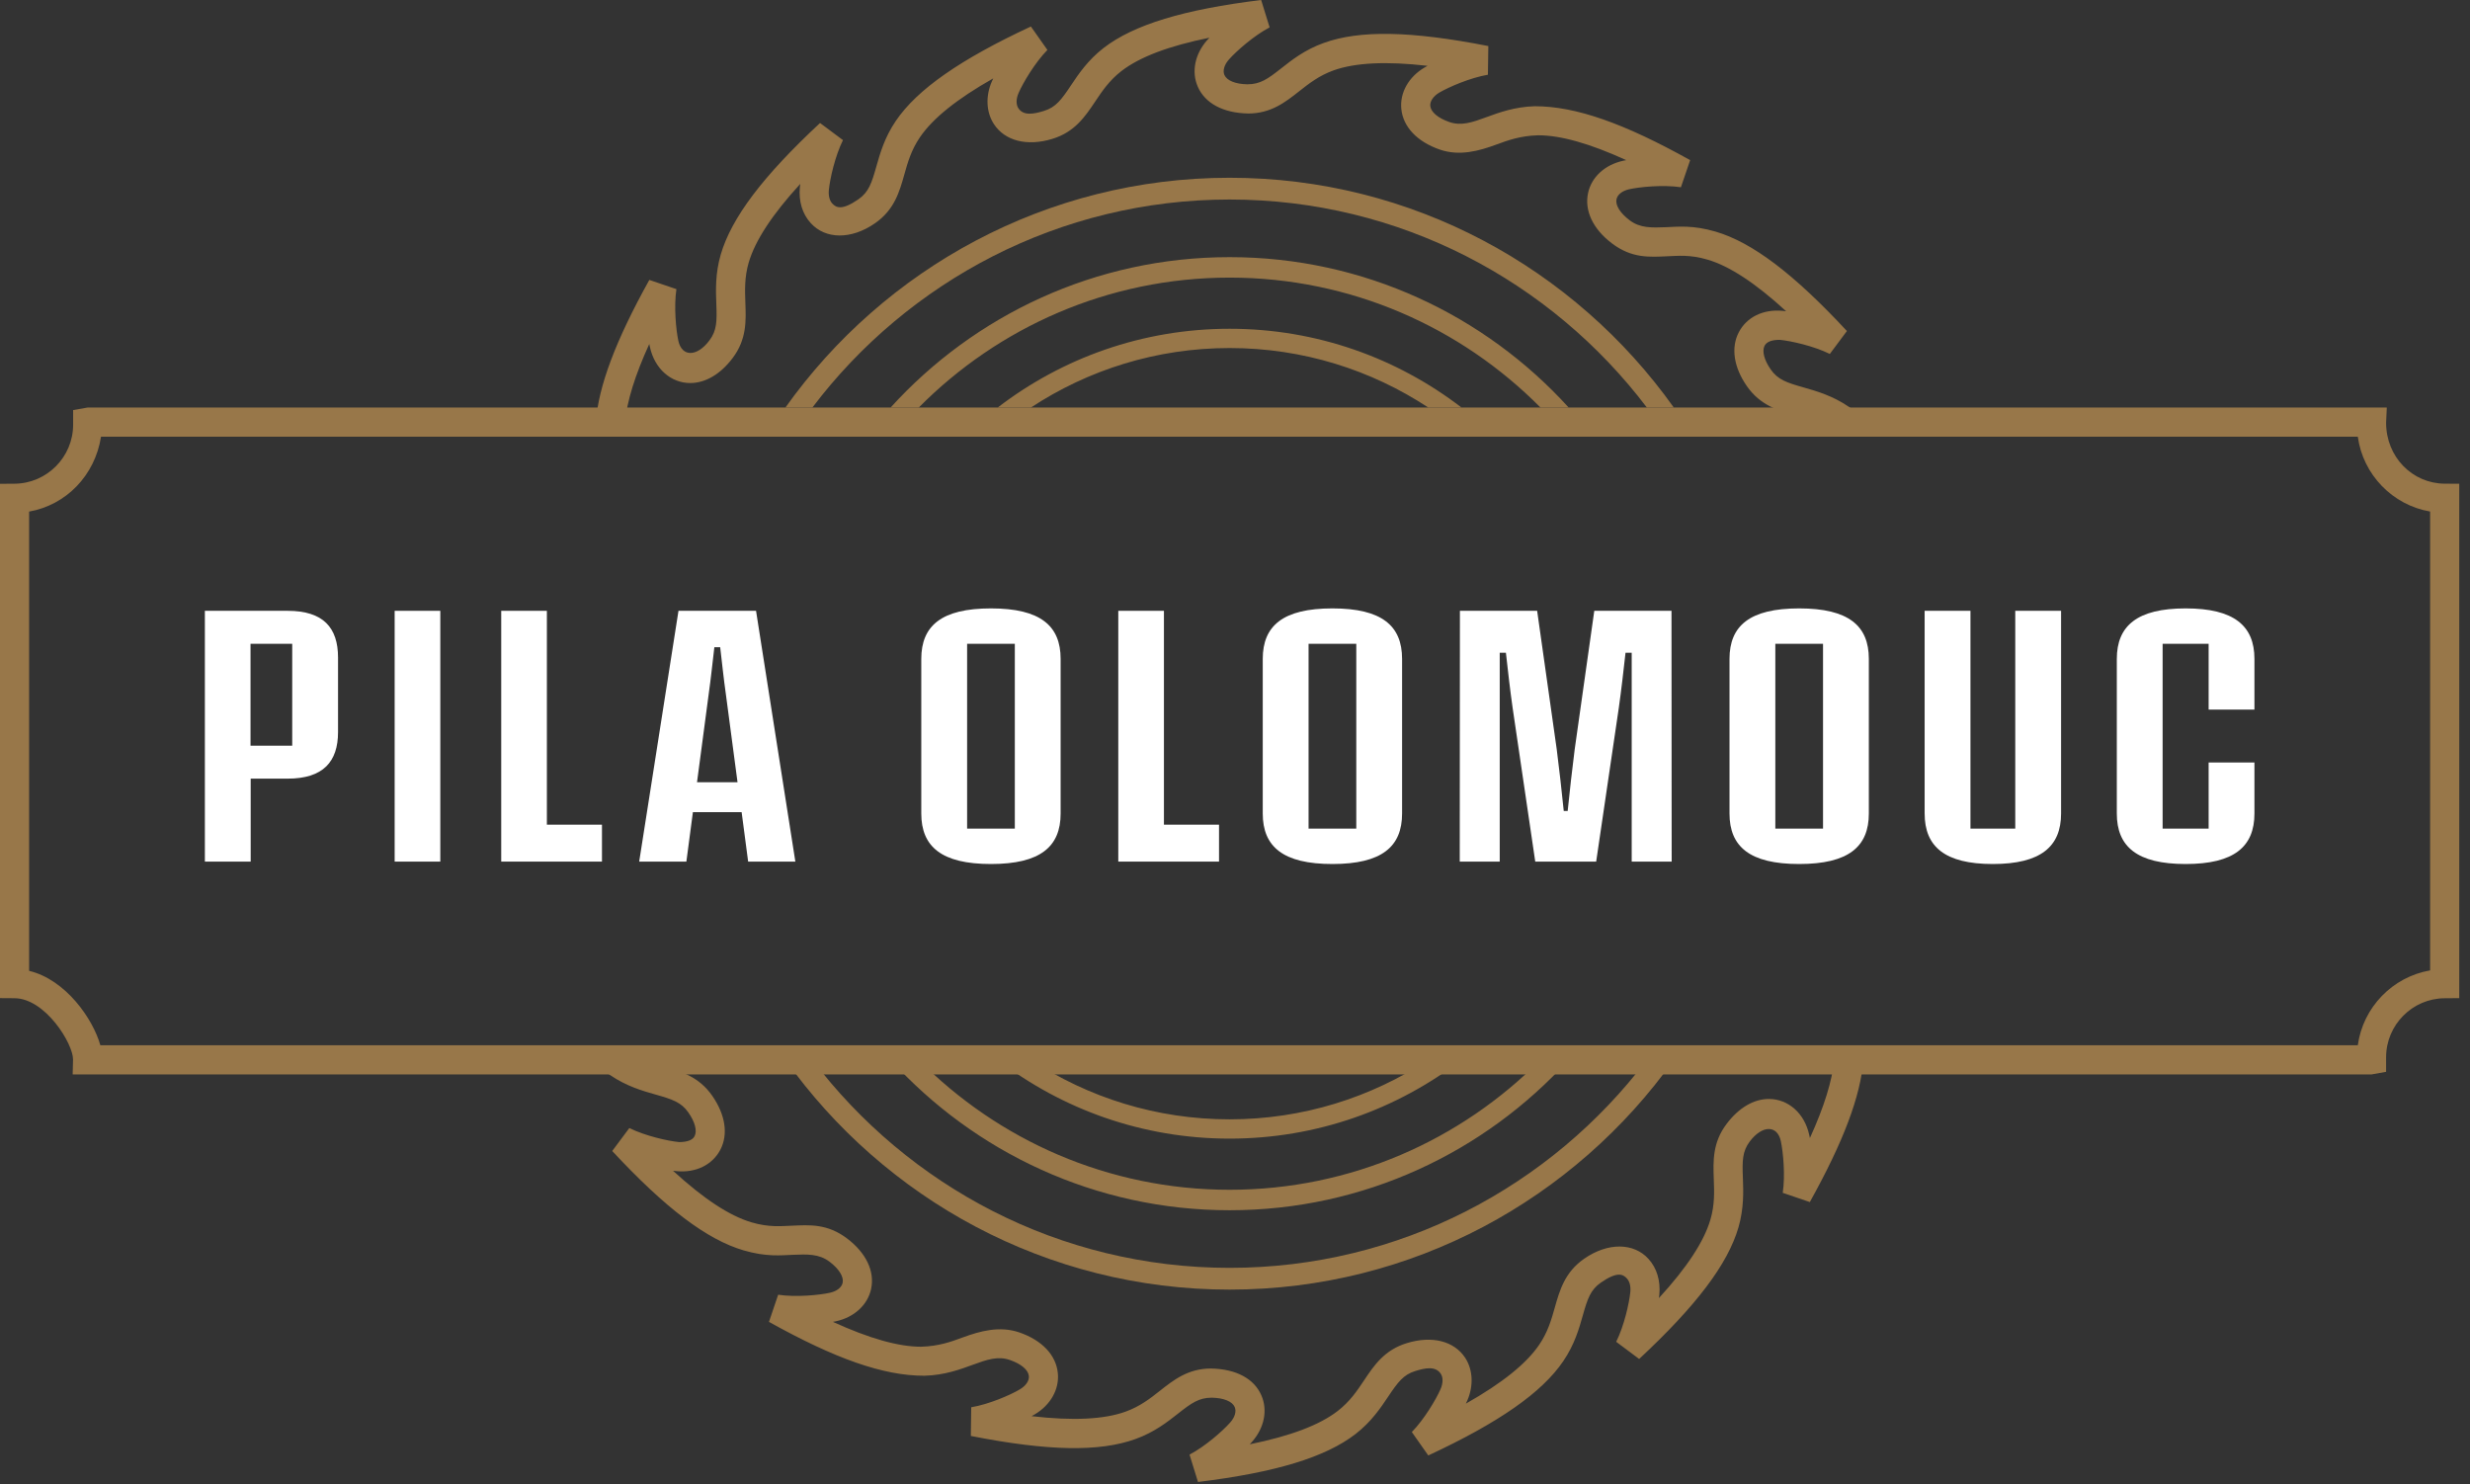 <svg width="218" height="131" viewBox="0 0 218 131" fill="none" xmlns="http://www.w3.org/2000/svg">
<rect x="0" y="0" width="218" height="131" fill="#333333" stroke="none"/>
<path fill-rule="evenodd" clip-rule="evenodd" d="M52.586 37.254C52.827 34.061 54.349 30.026 57.308 24.705L59.7 25.518C59.468 27.067 59.663 29.124 59.873 30.088C60.185 31.508 61.509 31.514 62.605 30.055C63.278 29.17 63.281 28.334 63.222 26.811C63.176 25.629 63.12 24.154 63.614 22.457C64.557 19.225 67.343 15.539 72.376 10.856L74.4 12.366C73.702 13.772 73.25 15.784 73.155 16.768C73.105 17.258 73.213 17.693 73.451 17.956C73.803 18.341 74.316 18.592 75.768 17.585C76.677 16.952 76.933 16.157 77.347 14.691C77.669 13.548 78.07 12.131 79.066 10.667C80.959 7.887 84.748 5.243 90.985 2.34L92.443 4.408C91.343 5.529 90.293 7.305 89.9 8.206C89.675 8.721 89.665 9.223 89.876 9.545C90.332 10.25 91.254 10.06 92.128 9.793C93.191 9.471 93.681 8.795 94.528 7.529C95.186 6.542 96.007 5.317 97.404 4.232C100.064 2.179 104.481 0.837 111.308 0L112.056 2.416C110.666 3.146 109.121 4.51 108.466 5.249C108.052 5.711 107.903 6.236 108.064 6.616C108.286 7.114 109.04 7.423 110.097 7.44C111.234 7.44 111.902 6.96 113.076 6.035C114.008 5.299 115.163 4.387 116.833 3.79C120.002 2.645 124.507 2.723 131.359 4.064L131.322 6.595C129.778 6.855 127.886 7.674 127.034 8.171C126.503 8.488 126.194 8.939 126.236 9.354C126.292 9.892 126.917 10.421 127.911 10.768C128.955 11.136 129.931 10.805 131.179 10.345C132.292 9.937 133.676 9.429 135.443 9.376H135.462C139.088 9.376 143.346 10.888 149.172 14.133L148.357 16.526C146.775 16.291 144.724 16.496 143.791 16.702C143.191 16.836 142.761 17.169 142.672 17.578C142.555 18.106 142.988 18.803 143.828 19.439C144.76 20.147 145.786 20.098 147.065 20.051C148.134 20.008 149.408 19.856 151.421 20.443C154.646 21.388 158.323 24.172 163.007 29.215L161.499 31.239C160.097 30.544 158.083 30.091 157.1 29.995C156.346 29.986 155.914 30.182 155.741 30.514C155.5 30.982 155.697 31.769 156.285 32.611C156.915 33.518 157.712 33.776 159.176 34.191C160.313 34.516 161.734 34.916 163.199 35.916C163.743 36.288 164.277 36.735 164.815 37.256H160.277C159.665 37.005 159.066 36.832 158.478 36.665C156.946 36.233 155.365 35.784 154.178 34.08C153.016 32.413 152.757 30.677 153.467 29.322C154.153 28.008 155.587 27.266 157.353 27.436C157.443 27.446 157.539 27.458 157.644 27.47C154.931 24.979 152.638 23.481 150.699 22.913C149.16 22.458 148.098 22.584 147.165 22.617C145.588 22.69 144.019 22.811 142.276 21.485C140.589 20.213 139.824 18.586 140.163 17.027C140.466 15.629 141.646 14.543 143.24 14.192C143.327 14.172 143.425 14.153 143.531 14.133C140.313 12.664 137.747 11.94 135.758 11.94C134.17 11.985 133.101 12.38 132.063 12.759C130.543 13.323 128.812 13.802 127.07 13.199C125.068 12.504 123.833 11.193 123.678 9.606C123.542 8.18 124.326 6.782 125.735 5.955C125.816 5.91 125.903 5.859 125.995 5.81C122.348 5.391 119.599 5.53 117.703 6.21C116.424 6.668 115.531 7.372 114.662 8.056C113.439 9.02 112.172 10.018 110.164 10.018C107.933 9.974 106.352 9.11 105.715 7.65C105.141 6.338 105.459 4.767 106.543 3.545C106.605 3.476 106.667 3.406 106.741 3.329C103.133 4.06 100.576 5.033 98.976 6.27C97.906 7.099 97.273 8.046 96.661 8.961C95.774 10.285 94.86 11.655 92.873 12.258C90.63 12.94 88.687 12.427 87.724 10.954C87.037 9.903 86.969 8.492 87.544 7.18C87.581 7.099 87.622 7.008 87.665 6.917C84.461 8.73 82.326 10.446 81.189 12.119C80.426 13.239 80.116 14.332 79.817 15.393C79.384 16.929 78.94 18.512 77.234 19.699C75.118 21.171 72.847 21.122 71.551 19.686C70.815 18.88 70.478 17.754 70.596 16.523C70.605 16.433 70.617 16.338 70.629 16.232C68.145 18.943 66.647 21.236 66.078 23.181C65.702 24.477 65.746 25.618 65.785 26.717C65.847 28.308 65.912 29.957 64.652 31.614C63.583 33.027 62.257 33.806 60.92 33.806C59.208 33.806 57.78 32.534 57.364 30.643C57.345 30.556 57.327 30.461 57.305 30.358C56.045 33.118 55.338 35.406 55.163 37.258M105.735 130.797L104.987 128.381C106.377 127.651 107.922 126.287 108.577 125.546C108.991 125.082 109.139 124.562 108.972 124.178C108.756 123.684 108.003 123.375 106.952 123.356H106.946C105.809 123.356 105.142 123.839 103.967 124.766C103.035 125.499 101.879 126.411 100.209 127.008C97.035 128.15 92.531 128.079 85.685 126.734L85.719 124.203C87.273 123.944 89.163 123.125 90.004 122.626C90.542 122.311 90.849 121.859 90.807 121.444C90.754 120.904 90.13 120.374 89.136 120.031C88.082 119.66 87.109 119.994 85.861 120.451C84.752 120.857 83.368 121.37 81.6 121.419H81.582C77.959 121.426 73.697 119.911 67.868 116.666L68.68 114.269C70.265 114.508 72.323 114.3 73.25 114.095C73.853 113.962 74.283 113.629 74.371 113.22C74.486 112.692 74.058 111.995 73.218 111.358C72.277 110.647 71.239 110.696 69.979 110.747C68.912 110.79 67.633 110.941 65.625 110.354C62.4 109.41 58.717 106.625 54.034 101.584L55.544 99.558C56.944 100.253 58.961 100.705 59.944 100.798C60.669 100.795 61.127 100.615 61.299 100.284C61.547 99.811 61.343 99.028 60.759 98.191C60.126 97.278 59.332 97.019 57.867 96.605C56.727 96.282 55.309 95.881 53.848 94.885C53.301 94.513 52.761 94.068 52.223 93.542H56.761C57.373 93.793 57.974 93.963 58.566 94.13C60.099 94.563 61.68 95.008 62.867 96.719C64.025 98.386 64.285 100.118 63.577 101.472C62.889 102.792 61.427 103.537 59.691 103.362C59.601 103.353 59.506 103.34 59.4 103.328C62.112 105.814 64.402 107.318 66.347 107.886C67.881 108.334 68.935 108.211 69.88 108.177C71.449 108.109 73.024 107.985 74.767 109.309C76.451 110.586 77.221 112.214 76.881 113.772C76.576 115.167 75.395 116.255 73.804 116.608C73.714 116.627 73.618 116.648 73.513 116.666C76.732 118.135 79.297 118.859 81.287 118.859C82.874 118.812 83.944 118.42 84.975 118.037C86.496 117.48 88.225 116.997 89.977 117.6C91.977 118.296 93.209 119.601 93.363 121.191C93.505 122.616 92.715 124.017 91.306 124.842C91.228 124.889 91.142 124.939 91.047 124.988C94.698 125.408 97.442 125.275 99.342 124.589C100.618 124.128 101.515 123.426 102.38 122.742C103.604 121.777 104.87 120.782 106.879 120.782C109.116 120.824 110.691 121.684 111.327 123.15C111.902 124.461 111.587 126.033 110.499 127.254C110.438 127.319 110.376 127.393 110.302 127.47C113.91 126.737 116.468 125.767 118.069 124.528C119.138 123.7 119.774 122.751 120.386 121.835C121.27 120.508 122.185 119.145 124.168 118.541C126.41 117.854 128.351 118.367 129.318 119.84C130.001 120.892 130.069 122.302 129.5 123.613C129.463 123.7 129.42 123.787 129.376 123.882C132.584 122.069 134.715 120.353 135.852 118.68C136.612 117.561 136.927 116.463 137.224 115.402C137.657 113.871 138.107 112.288 139.807 111.1C141.927 109.628 144.2 109.678 145.498 111.112C146.233 111.923 146.567 113.046 146.45 114.279C146.437 114.367 146.425 114.462 146.413 114.567C148.903 111.856 150.399 109.563 150.966 107.618C151.343 106.32 151.3 105.177 151.257 104.075C151.202 102.485 151.134 100.843 152.394 99.185C153.463 97.771 154.786 96.992 156.12 96.992C157.832 96.992 159.265 98.26 159.679 100.156C159.7 100.239 159.716 100.338 159.741 100.441C161.001 97.676 161.705 95.393 161.885 93.541H164.458C164.22 96.732 162.7 100.765 159.734 106.091L157.343 105.277C157.578 103.728 157.38 101.671 157.173 100.706C156.867 99.296 155.551 99.274 154.438 100.737C153.771 101.621 153.765 102.457 153.827 103.978C153.87 105.163 153.925 106.638 153.431 108.341C152.492 111.564 149.706 115.254 144.67 119.939L142.643 118.424C143.341 117.026 143.793 115.012 143.891 114.026C143.941 113.532 143.83 113.102 143.595 112.842C143.242 112.449 142.736 112.195 141.277 113.21C140.369 113.844 140.11 114.638 139.696 116.102C139.375 117.243 138.973 118.665 137.975 120.129C136.087 122.908 132.3 125.552 126.059 128.454L124.607 126.388C125.707 125.262 126.757 123.49 127.146 122.59C127.369 122.074 127.375 121.573 127.165 121.251C126.708 120.545 125.787 120.731 124.916 121.003C123.859 121.325 123.365 121.999 122.518 123.264C121.857 124.251 121.041 125.475 119.639 126.563C116.982 128.617 112.563 129.959 105.736 130.794L105.735 130.797Z" fill="#987749"/>
<path fill-rule="evenodd" clip-rule="evenodd" d="M108.523 100.492C100.832 100.492 93.734 97.899 88.056 93.54H90.988C96.028 96.858 102.054 98.79 108.523 98.79C114.992 98.79 121.02 96.857 126.062 93.54H128.994C123.316 97.899 116.219 100.492 108.523 100.492ZM108.523 106.813C96.677 106.813 86.004 101.691 78.598 93.54H81.086C88.096 100.616 97.807 105.007 108.522 105.007C119.238 105.007 128.95 100.615 135.96 93.54H138.447C131.045 101.691 120.373 106.813 108.521 106.813H108.523ZM108.523 113.818C92.368 113.818 78.049 105.805 69.32 93.54H71.699C80.14 104.685 93.505 111.898 108.523 111.898C123.541 111.898 136.91 104.686 145.349 93.54H147.729C139.001 105.805 124.68 113.818 108.523 113.818Z" fill="#987749"/>
<path fill-rule="evenodd" clip-rule="evenodd" d="M108.526 29.016C116.217 29.016 123.315 31.608 128.993 35.968H126.061C121.021 32.65 114.995 30.717 108.526 30.717C102.057 30.717 96.029 32.651 90.987 35.968H88.055C93.733 31.608 100.829 29.016 108.526 29.016ZM108.526 22.695C120.372 22.695 131.045 27.816 138.451 35.968H135.963C128.953 28.892 119.242 24.501 108.527 24.501C97.811 24.501 88.098 28.893 81.089 35.968H78.602C86.004 27.816 96.676 22.695 108.527 22.695H108.526ZM108.526 15.689C124.681 15.689 139 23.703 147.729 35.967H145.35C136.909 24.822 123.544 17.609 108.526 17.609C93.508 17.609 80.139 24.821 71.7 35.967H69.32C78.048 23.702 92.368 15.689 108.526 15.689Z" fill="#987749"/>
<path fill-rule="evenodd" clip-rule="evenodd" d="M209.315 94.826H6.413L6.447 93.506C6.454 92.121 4.007 88.115 1.276 88.1L0 88.091V42.7L1.276 42.691C4.131 42.674 6.454 40.338 6.454 37.48V36.192L7.733 35.968H91.068V38.541H8.916C8.384 41.972 5.816 44.585 2.57 45.151V85.685C5.811 86.461 8.22 89.953 8.857 92.253H208.097C208.555 88.905 211.162 86.217 214.48 85.645V45.147C211.162 44.578 208.555 41.89 208.097 38.54L91.068 38.541V35.968L210.655 35.967L210.594 37.307C210.594 40.338 212.917 42.673 215.771 42.688L217.05 42.694V88.094L215.771 88.103C212.917 88.116 210.594 90.457 210.594 93.314V94.597" fill="#987749"/>
<path d="M18.082 53.909H25.382C28.533 53.909 29.835 55.394 29.835 58.032V64.612C29.835 67.22 28.533 68.721 25.382 68.721H22.126V76.044H18.082V53.909ZM25.791 65.811V56.82H22.111V65.811H25.791Z" fill="white"/>
<path d="M34.832 53.909H38.861V76.044H34.832V53.909Z" fill="white"/>
<path d="M44.238 53.909H48.267V72.784H53.129V76.043H44.238V53.908V53.909Z" fill="white"/>
<path d="M65.457 71.677H61.155L60.579 76.044H56.414L59.883 53.909H66.728L70.197 76.044H66.031L65.456 71.677H65.457ZM65.093 69.04L64.063 61.262C63.865 59.867 63.729 58.533 63.563 57.123H63.048C62.881 58.533 62.745 59.867 62.548 61.262L61.518 69.04H65.092H65.093Z" fill="white"/>
<path d="M81.312 71.799V58.154C81.312 55.227 83.1 53.696 87.461 53.696C91.823 53.696 93.61 55.227 93.61 58.154V71.799C93.61 74.725 91.823 76.256 87.461 76.256C83.1 76.256 81.312 74.725 81.312 71.799ZM89.567 73.133V56.819H85.357V73.133H89.567Z" fill="white"/>
<path d="M98.699 53.909H102.728V72.784H107.59V76.043H98.699V53.908V53.909Z" fill="white"/>
<path d="M111.449 71.799V58.154C111.449 55.227 113.237 53.696 117.598 53.696C121.96 53.696 123.747 55.227 123.747 58.154V71.799C123.747 74.725 121.96 76.256 117.598 76.256C113.237 76.256 111.449 74.725 111.449 71.799ZM119.704 73.133V56.819H115.493V73.133H119.704Z" fill="white"/>
<path d="M128.851 53.909H135.667L137.394 66.129C137.621 67.933 137.833 69.752 138.014 71.572H138.363C138.544 69.752 138.757 67.933 138.983 66.129L140.71 53.909H147.525L147.541 76.044H144.012V57.608H143.467C143.285 59.231 143.103 60.853 142.876 62.46L140.877 76.044H135.5L133.501 62.46C133.273 60.853 133.092 59.231 132.91 57.608H132.365V76.044H128.836L128.851 53.909Z" fill="white"/>
<path d="M152.645 71.799V58.154C152.645 55.227 154.432 53.696 158.793 53.696C163.155 53.696 164.942 55.227 164.942 58.154V71.799C164.942 74.725 163.155 76.256 158.793 76.256C154.432 76.256 152.645 74.725 152.645 71.799ZM160.899 73.133V56.819H156.689V73.133H160.899Z" fill="white"/>
<path d="M169.867 71.799V53.909H173.911V73.133H177.865V53.909H181.909V71.799C181.909 74.725 180.107 76.256 175.881 76.256C171.655 76.256 169.868 74.725 169.868 71.799H169.867Z" fill="white"/>
<path d="M186.828 71.799V58.154C186.828 55.227 188.63 53.696 192.902 53.696C197.173 53.696 198.975 55.227 198.975 58.154V62.626H194.931V56.819H190.872V73.133H194.931V67.296H198.975V71.799C198.975 74.725 197.188 76.256 192.902 76.256C188.616 76.256 186.828 74.725 186.828 71.799Z" fill="white"/>
</svg>
